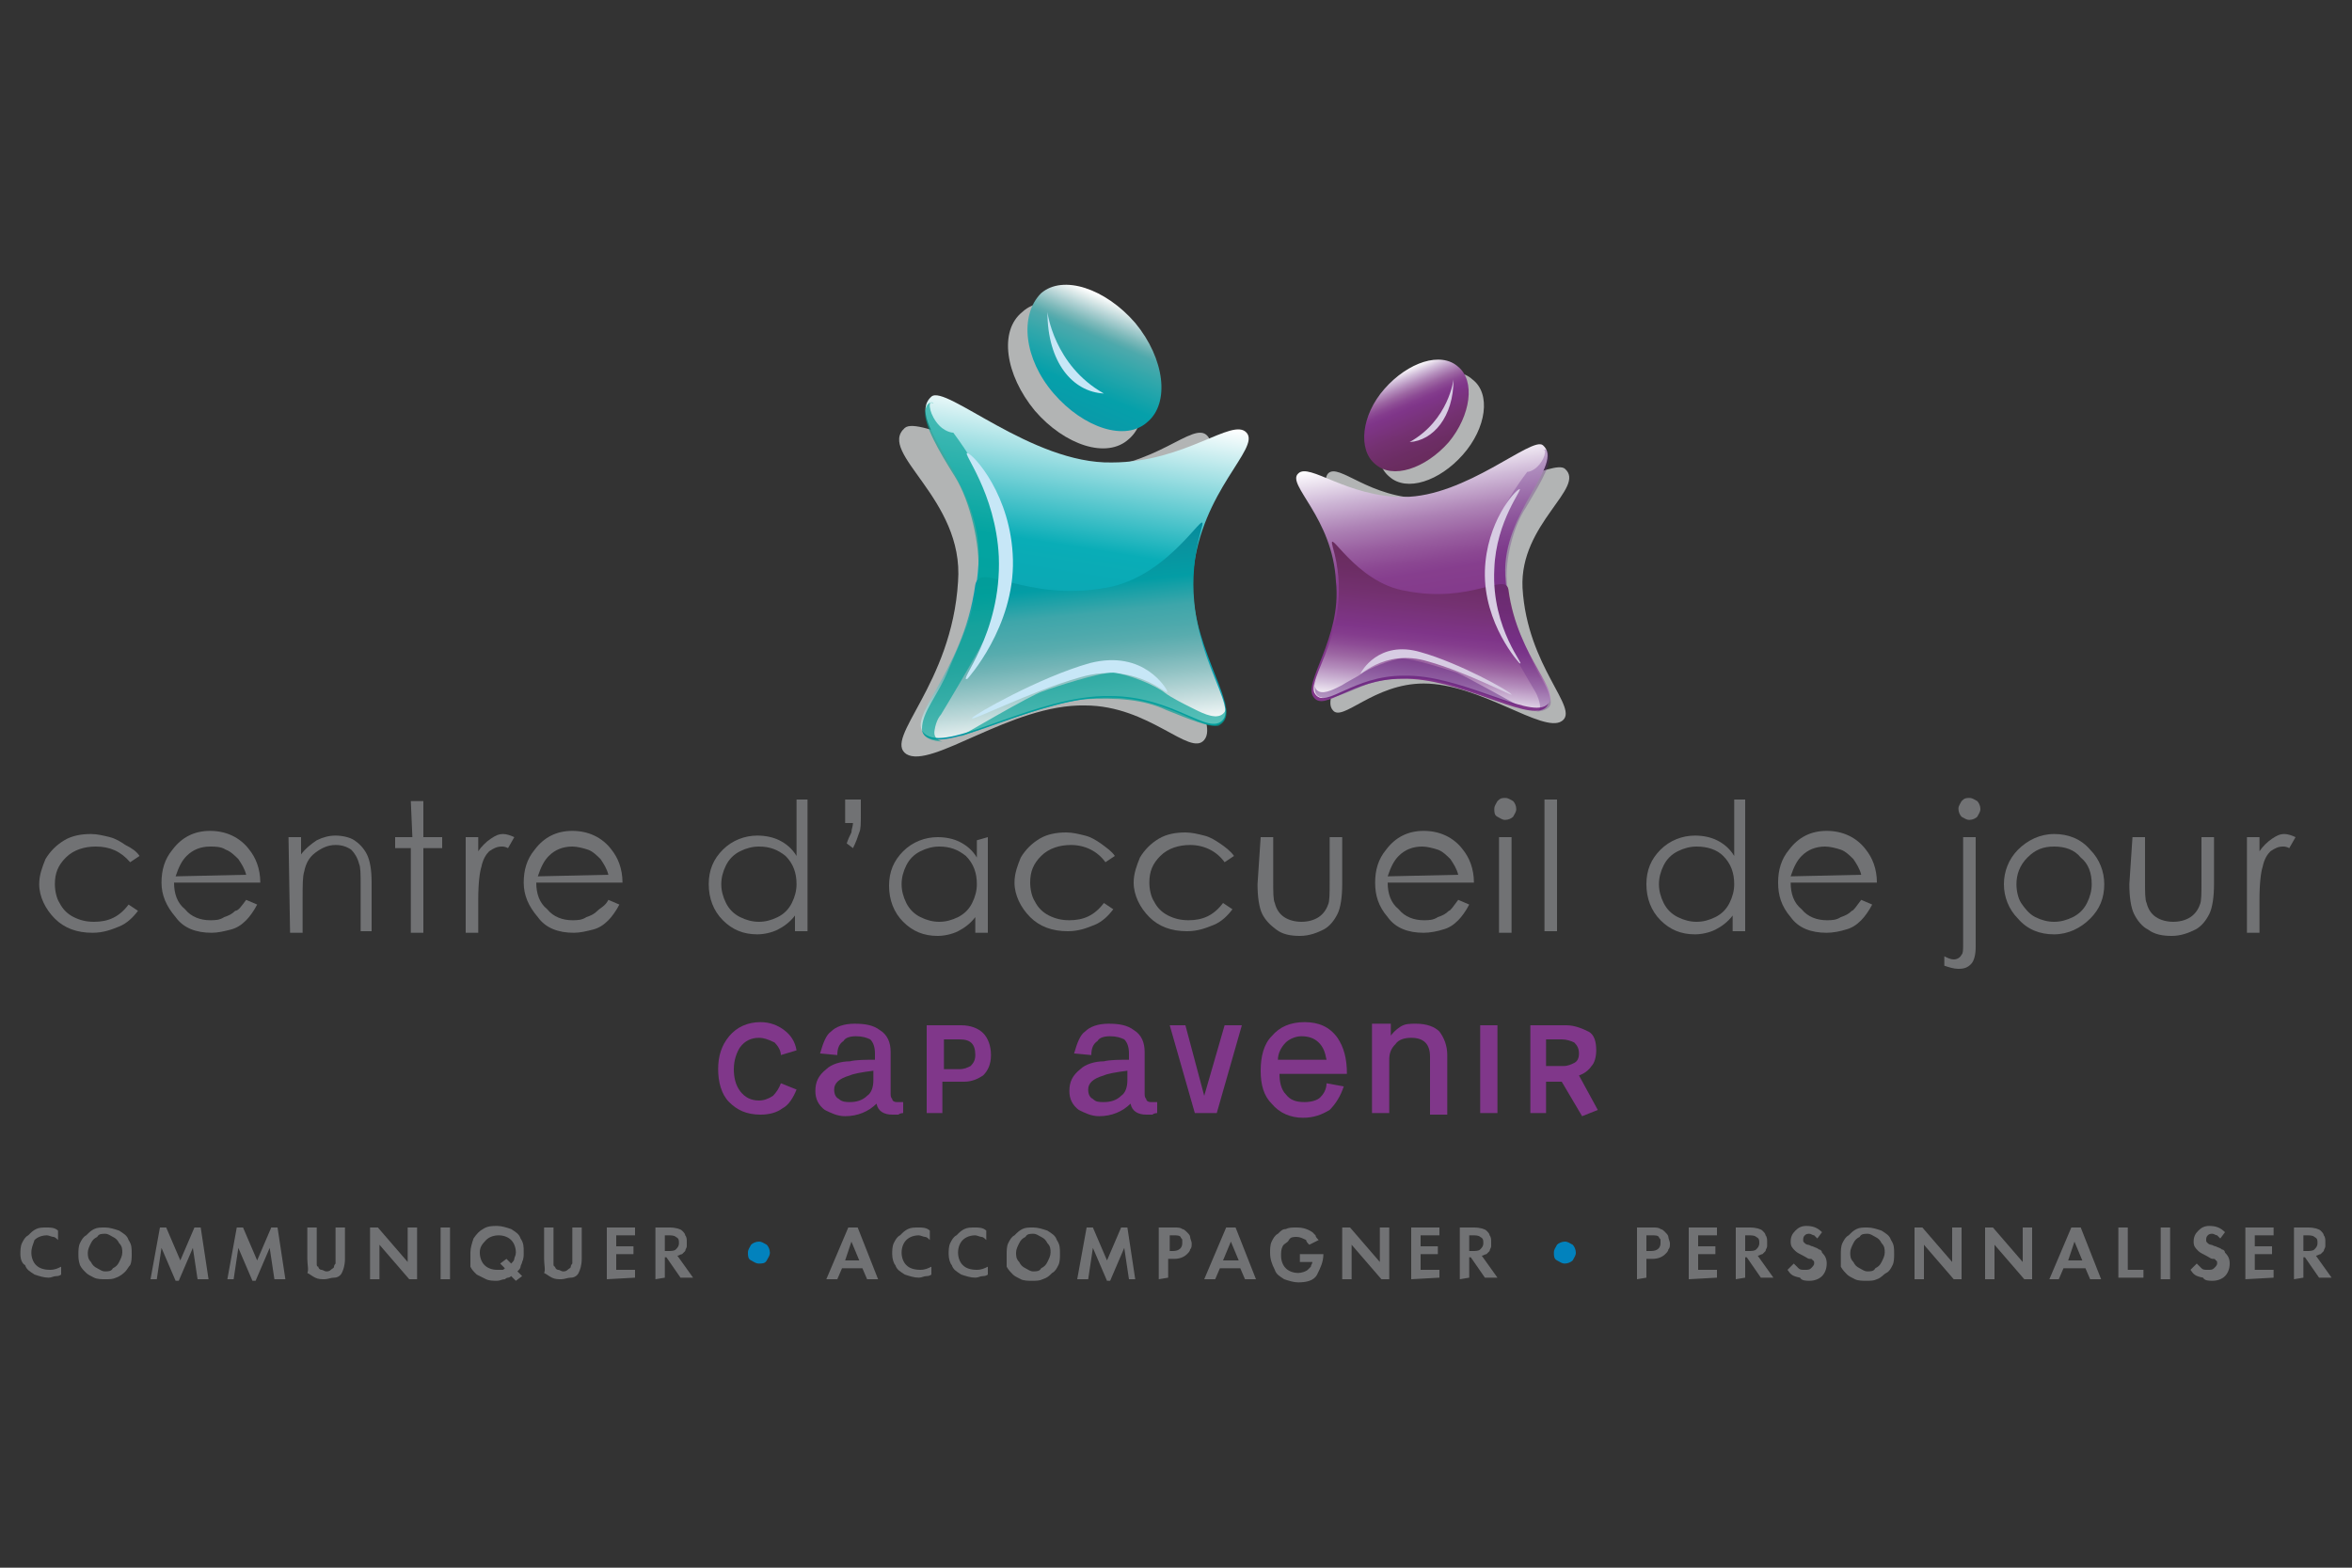 <?xml version="1.0" encoding="utf-8"?>
<!-- Generator: Adobe Illustrator 23.0.2, SVG Export Plug-In . SVG Version: 6.00 Build 0)  -->
<svg version="1.1" id="Calque_1" xmlns="http://www.w3.org/2000/svg" xmlns:xlink="http://www.w3.org/1999/xlink" x="0px" y="0px"
	 viewBox="0 0 150 100" style="enable-background:new 0 0 150 100;" xml:space="preserve">
<rect x="0" y="0" width="150" height="100" fill="#333333" stroke="none"/>
<style type="text/css">
	.st0{fill:#717274;}
	.st1{fill:#80378A;}
	.st2{fill:#0282BD;}
	.st3{fill:#B2B4B4;}
	.st4{fill:url(#SVGID_1_);}
	.st5{fill:url(#SVGID_2_);}
	.st6{fill:#D7CCE3;}
	.st7{fill:url(#SVGID_3_);}
	.st8{opacity:0.3;fill:#61247F;enable-background:new    ;}
	.st9{opacity:0.47;fill:#61247F;enable-background:new    ;}
	.st10{fill:url(#SVGID_4_);}
	.st11{fill:url(#SVGID_5_);}
	.st12{fill:#C7E7F7;}
	.st13{fill:url(#SVGID_6_);}
	.st14{opacity:0.65;fill:#00A096;enable-background:new    ;}
</style>
<g>
	<path class="st0" d="M8.9,54.6L8.3,55C7.7,54.3,7,54,6.1,54c-0.7,0-1.4,0.2-1.9,0.7c-0.5,0.5-0.7,1-0.7,1.7c0,0.4,0.1,0.9,0.3,1.2
		c0.2,0.4,0.5,0.7,0.9,0.9c0.4,0.2,0.8,0.3,1.3,0.3c0.9,0,1.6-0.3,2.2-1.1l0.6,0.4c-0.3,0.4-0.7,0.8-1.2,1c-0.5,0.2-1,0.4-1.7,0.4
		c-1,0-1.8-0.3-2.4-0.9c-0.6-0.6-1-1.4-1-2.2c0-0.6,0.2-1.1,0.4-1.6c0.3-0.5,0.7-0.9,1.2-1.2s1.1-0.4,1.7-0.4c0.4,0,0.8,0.1,1.2,0.2
		c0.4,0.1,0.7,0.3,1,0.5C8.4,54.1,8.7,54.3,8.9,54.6z"/>
	<path class="st0" d="M15.7,57.4l0.7,0.3c-0.2,0.4-0.5,0.8-0.7,1c-0.3,0.3-0.6,0.5-1,0.6s-0.8,0.2-1.2,0.2c-1,0-1.8-0.3-2.3-1
		c-0.6-0.7-0.9-1.4-0.9-2.2c0-0.8,0.2-1.5,0.7-2.1c0.6-0.8,1.4-1.2,2.4-1.2c1,0,1.9,0.4,2.5,1.2c0.4,0.5,0.7,1.2,0.7,2.1h-5.5
		c0,0.7,0.2,1.3,0.7,1.7c0.4,0.5,1,0.7,1.6,0.7c0.3,0,0.6,0,0.9-0.2c0.3-0.1,0.5-0.2,0.7-0.4C15.2,58.1,15.4,57.8,15.7,57.4z
		 M15.7,55.8c-0.1-0.4-0.3-0.7-0.5-1c-0.2-0.2-0.5-0.5-0.8-0.6c-0.3-0.2-0.7-0.2-1-0.2c-0.6,0-1.1,0.2-1.5,0.6
		c-0.3,0.3-0.5,0.7-0.7,1.3L15.7,55.8L15.7,55.8z"/>
	<path class="st0" d="M18.4,53.4h0.8v1.1c0.3-0.4,0.7-0.7,1-0.9c0.4-0.2,0.8-0.3,1.2-0.3s0.9,0.1,1.2,0.3c0.3,0.2,0.6,0.5,0.8,0.9
		c0.2,0.4,0.3,1,0.3,1.8v3.1H23v-2.9c0-0.7,0-1.2-0.1-1.4c-0.1-0.4-0.3-0.7-0.5-0.9c-0.3-0.2-0.6-0.3-1-0.3c-0.5,0-0.9,0.2-1.3,0.5
		c-0.4,0.3-0.6,0.7-0.7,1.2c-0.1,0.3-0.1,0.9-0.1,1.7v2.2h-0.8L18.4,53.4L18.4,53.4z"/>
	<path class="st0" d="M26.2,51.1H27v2.3h1.2v0.7H27v5.4h-0.8v-5.4h-1v-0.7h1.1L26.2,51.1L26.2,51.1z"/>
	<path class="st0" d="M29.7,53.4h0.8v0.9c0.2-0.3,0.5-0.6,0.8-0.8s0.5-0.3,0.8-0.3c0.2,0,0.5,0.1,0.7,0.2l-0.4,0.7
		C32.2,54,32.1,54,32,54c-0.3,0-0.5,0.1-0.8,0.3c-0.2,0.2-0.4,0.5-0.5,1c-0.1,0.3-0.2,1-0.2,2.1v2.1h-0.8L29.7,53.4L29.7,53.4z"/>
	<path class="st0" d="M38.8,57.4l0.7,0.3c-0.2,0.4-0.5,0.8-0.7,1c-0.3,0.3-0.6,0.5-1,0.6s-0.8,0.2-1.2,0.2c-1,0-1.8-0.3-2.3-1
		c-0.6-0.7-0.9-1.4-0.9-2.2c0-0.8,0.2-1.5,0.7-2.1c0.6-0.8,1.4-1.2,2.4-1.2c1,0,1.9,0.4,2.5,1.2c0.4,0.5,0.7,1.2,0.7,2.1h-5.5
		c0,0.7,0.2,1.3,0.7,1.7c0.4,0.5,1,0.7,1.6,0.7c0.3,0,0.6,0,0.9-0.2c0.3-0.1,0.5-0.2,0.7-0.4S38.6,57.8,38.8,57.4z M38.8,55.8
		c-0.1-0.4-0.3-0.7-0.5-1c-0.2-0.2-0.5-0.5-0.8-0.6s-0.7-0.2-1-0.2c-0.6,0-1.1,0.2-1.5,0.6c-0.3,0.3-0.5,0.7-0.7,1.3L38.8,55.8
		L38.8,55.8z"/>
	<path class="st0" d="M51.5,51v8.4h-0.8v-1c-0.3,0.4-0.7,0.7-1.1,0.9c-0.4,0.2-0.9,0.3-1.3,0.3c-0.9,0-1.6-0.3-2.2-0.9
		s-0.9-1.4-0.9-2.3c0-0.9,0.3-1.6,0.9-2.2c0.6-0.6,1.4-0.9,2.2-0.9c0.5,0,1,0.1,1.4,0.3c0.4,0.2,0.8,0.5,1.1,1V51L51.5,51L51.5,51z
		 M48.4,54c-0.4,0-0.8,0.1-1.2,0.3c-0.4,0.2-0.7,0.5-0.9,0.9C46.1,55.6,46,56,46,56.4c0,0.4,0.1,0.8,0.3,1.2s0.5,0.7,0.9,0.9
		c0.4,0.2,0.8,0.3,1.2,0.3c0.4,0,0.8-0.1,1.2-0.3s0.7-0.5,0.9-0.9c0.2-0.4,0.3-0.8,0.3-1.2c0-0.7-0.2-1.3-0.7-1.8
		C49.6,54.2,49.1,54,48.4,54z"/>
	<path class="st0" d="M54.4,54.1L54,53.8c0.1-0.3,0.2-0.5,0.3-0.7c0-0.2,0.1-0.4,0.1-0.6h-0.5V51h1v1c0,0.5,0,0.9-0.1,1.1
		C54.7,53.4,54.6,53.7,54.4,54.1z"/>
	<path class="st0" d="M63,53.4v6.1h-0.8v-1c-0.3,0.4-0.7,0.7-1.1,0.9c-0.4,0.2-0.9,0.3-1.3,0.3c-0.9,0-1.6-0.3-2.2-0.9
		s-0.9-1.4-0.9-2.3c0-0.9,0.3-1.6,0.9-2.2c0.6-0.6,1.4-0.9,2.2-0.9c0.5,0,1,0.1,1.4,0.3c0.4,0.2,0.8,0.5,1.1,1v-1.1L63,53.4L63,53.4
		z M59.9,54c-0.4,0-0.8,0.1-1.2,0.3c-0.4,0.2-0.7,0.5-0.9,0.9c-0.2,0.4-0.3,0.8-0.3,1.2c0,0.4,0.1,0.8,0.3,1.2s0.5,0.7,0.9,0.9
		s0.8,0.3,1.2,0.3c0.4,0,0.8-0.1,1.2-0.3c0.4-0.2,0.7-0.5,0.9-0.9c0.2-0.4,0.3-0.8,0.3-1.2c0-0.7-0.2-1.3-0.7-1.8
		C61.1,54.2,60.6,54,59.9,54z"/>
	<path class="st0" d="M71.1,54.6L70.5,55c-0.5-0.7-1.3-1.1-2.2-1.1c-0.7,0-1.4,0.2-1.9,0.7c-0.5,0.5-0.7,1-0.7,1.7
		c0,0.4,0.1,0.9,0.3,1.2c0.2,0.4,0.5,0.7,0.9,0.9c0.4,0.2,0.8,0.3,1.3,0.3c0.9,0,1.6-0.3,2.2-1.1l0.6,0.4c-0.3,0.4-0.7,0.8-1.2,1
		c-0.5,0.2-1,0.4-1.7,0.4c-1,0-1.8-0.3-2.4-0.9c-0.6-0.6-1-1.4-1-2.2c0-0.6,0.2-1.1,0.4-1.6c0.3-0.5,0.7-0.9,1.2-1.2
		s1.1-0.4,1.7-0.4c0.4,0,0.8,0.1,1.2,0.2c0.4,0.1,0.7,0.3,1,0.5C70.6,54.1,70.9,54.3,71.1,54.6z"/>
	<path class="st0" d="M78.7,54.6L78.1,55c-0.5-0.7-1.3-1.1-2.2-1.1c-0.7,0-1.4,0.2-1.9,0.7c-0.5,0.5-0.7,1-0.7,1.7
		c0,0.4,0.1,0.9,0.3,1.2c0.2,0.4,0.5,0.7,0.9,0.9c0.4,0.2,0.8,0.3,1.3,0.3c0.9,0,1.6-0.3,2.2-1.1l0.6,0.4c-0.3,0.4-0.7,0.8-1.2,1
		c-0.5,0.2-1,0.4-1.7,0.4c-1,0-1.8-0.3-2.4-0.9c-0.6-0.6-1-1.4-1-2.2c0-0.6,0.2-1.1,0.4-1.6c0.3-0.5,0.7-0.9,1.2-1.2
		c0.5-0.3,1.1-0.4,1.7-0.4c0.4,0,0.8,0.1,1.2,0.2c0.4,0.1,0.7,0.3,1,0.5S78.5,54.3,78.7,54.6z"/>
	<path class="st0" d="M80.4,53.4h0.8v2.8c0,0.7,0,1.2,0.1,1.4c0.1,0.4,0.3,0.7,0.6,0.9c0.3,0.2,0.7,0.3,1.1,0.3
		c0.4,0,0.8-0.1,1.1-0.3c0.3-0.2,0.5-0.5,0.6-0.8c0.1-0.2,0.1-0.7,0.1-1.5v-2.8h0.8v3c0,0.8-0.1,1.5-0.3,1.9c-0.2,0.4-0.5,0.8-0.9,1
		c-0.4,0.2-0.9,0.4-1.5,0.4s-1.1-0.1-1.5-0.4s-0.7-0.6-0.9-1c-0.2-0.4-0.3-1.1-0.3-1.9L80.4,53.4L80.4,53.4z"/>
	<path class="st0" d="M93,57.4l0.7,0.3c-0.2,0.4-0.5,0.8-0.7,1c-0.3,0.3-0.6,0.5-1,0.6c-0.3,0.1-0.8,0.2-1.2,0.2c-1,0-1.8-0.3-2.3-1
		c-0.6-0.7-0.8-1.4-0.8-2.2c0-0.8,0.2-1.5,0.7-2.1c0.6-0.8,1.4-1.2,2.4-1.2c1,0,1.9,0.4,2.5,1.2c0.4,0.5,0.7,1.2,0.7,2.1h-5.5
		c0,0.7,0.2,1.3,0.7,1.7c0.4,0.5,1,0.7,1.6,0.7c0.3,0,0.6,0,0.9-0.2c0.3-0.1,0.5-0.2,0.7-0.4C92.5,58.1,92.7,57.8,93,57.4z M93,55.8
		c-0.1-0.4-0.3-0.7-0.5-1c-0.2-0.2-0.5-0.5-0.8-0.6S91,54,90.7,54c-0.6,0-1.1,0.2-1.5,0.6c-0.3,0.3-0.5,0.7-0.7,1.3L93,55.8L93,55.8
		z"/>
	<path class="st0" d="M96,50.9c0.2,0,0.3,0.1,0.5,0.2c0.1,0.1,0.2,0.3,0.2,0.5c0,0.2-0.1,0.3-0.2,0.5c-0.1,0.1-0.3,0.2-0.5,0.2
		c-0.2,0-0.3-0.1-0.5-0.2s-0.2-0.3-0.2-0.5c0-0.2,0.1-0.3,0.2-0.5C95.7,50.9,95.8,50.9,96,50.9z M95.6,53.4h0.8v6.1h-0.8V53.4z"/>
	<path class="st0" d="M98.5,51h0.8v8.4h-0.8V51z"/>
	<path class="st0" d="M111.3,51v8.4h-0.8v-1c-0.3,0.4-0.7,0.7-1.1,0.9c-0.4,0.2-0.9,0.3-1.3,0.3c-0.9,0-1.6-0.3-2.2-0.9
		c-0.6-0.6-0.9-1.4-0.9-2.3c0-0.9,0.3-1.6,0.9-2.2c0.6-0.6,1.4-0.9,2.2-0.9c0.5,0,1,0.1,1.4,0.3c0.4,0.2,0.8,0.5,1.1,1V51L111.3,51
		L111.3,51z M108.2,54c-0.4,0-0.8,0.1-1.2,0.3c-0.4,0.2-0.7,0.5-0.9,0.9c-0.2,0.4-0.3,0.8-0.3,1.2c0,0.4,0.1,0.8,0.3,1.2
		c0.2,0.4,0.5,0.7,0.9,0.9s0.8,0.3,1.2,0.3s0.8-0.1,1.2-0.3s0.7-0.5,0.9-0.9c0.2-0.4,0.3-0.8,0.3-1.2c0-0.7-0.2-1.3-0.7-1.8
		C109.5,54.2,108.9,54,108.2,54z"/>
	<path class="st0" d="M118.7,57.4l0.7,0.3c-0.2,0.4-0.5,0.8-0.7,1c-0.3,0.3-0.6,0.5-1,0.6c-0.3,0.1-0.8,0.2-1.2,0.2
		c-1,0-1.8-0.3-2.3-1c-0.6-0.7-0.8-1.4-0.8-2.2c0-0.8,0.2-1.5,0.7-2.1c0.6-0.8,1.4-1.2,2.4-1.2c1,0,1.9,0.4,2.5,1.2
		c0.4,0.5,0.7,1.2,0.7,2.1h-5.5c0,0.7,0.2,1.3,0.7,1.7c0.4,0.5,1,0.7,1.6,0.7c0.3,0,0.6,0,0.9-0.2c0.3-0.1,0.5-0.2,0.7-0.4
		C118.2,58.1,118.4,57.8,118.7,57.4z M118.7,55.8c-0.1-0.4-0.3-0.7-0.5-1c-0.2-0.2-0.5-0.5-0.8-0.6s-0.7-0.2-1-0.2
		c-0.6,0-1.1,0.2-1.5,0.6c-0.3,0.3-0.5,0.7-0.7,1.3L118.7,55.8L118.7,55.8z"/>
	<path class="st0" d="M125.2,53.4h0.8v7c0,0.5-0.1,0.9-0.3,1.1c-0.2,0.2-0.4,0.3-0.8,0.3c-0.3,0-0.6-0.1-0.9-0.2V61
		c0.2,0.1,0.4,0.2,0.6,0.2c0.2,0,0.4-0.1,0.5-0.3c0.1-0.1,0.1-0.3,0.1-0.7L125.2,53.4L125.2,53.4z M125.6,50.9
		c0.2,0,0.3,0.1,0.5,0.2c0.1,0.1,0.2,0.3,0.2,0.5c0,0.2-0.1,0.3-0.2,0.5c-0.1,0.1-0.3,0.2-0.5,0.2c-0.2,0-0.3-0.1-0.5-0.2
		c-0.1-0.1-0.2-0.3-0.2-0.5c0-0.2,0.1-0.3,0.2-0.5C125.3,50.9,125.4,50.9,125.6,50.9z"/>
	<path class="st0" d="M131,53.2c0.9,0,1.7,0.3,2.3,1c0.6,0.6,0.9,1.4,0.9,2.2c0,0.9-0.3,1.6-0.9,2.2c-0.6,0.6-1.4,1-2.3,1
		c-0.9,0-1.7-0.3-2.3-1c-0.6-0.6-0.9-1.4-0.9-2.2s0.3-1.6,0.9-2.2C129.3,53.6,130.1,53.2,131,53.2z M131,54c-0.7,0-1.2,0.2-1.7,0.7
		c-0.5,0.5-0.7,1.1-0.7,1.7c0,0.4,0.1,0.9,0.3,1.2s0.5,0.7,0.9,0.9s0.8,0.3,1.2,0.3c0.4,0,0.8-0.1,1.2-0.3s0.7-0.5,0.9-0.9
		c0.2-0.4,0.3-0.8,0.3-1.2c0-0.7-0.2-1.3-0.7-1.7C132.3,54.2,131.7,54,131,54z"/>
	<path class="st0" d="M136,53.4h0.8v2.8c0,0.7,0,1.2,0.1,1.4c0.1,0.4,0.3,0.7,0.6,0.9c0.3,0.2,0.7,0.3,1.1,0.3s0.8-0.1,1.1-0.3
		c0.3-0.2,0.5-0.5,0.6-0.8c0.1-0.2,0.1-0.7,0.1-1.5v-2.8h0.8v3c0,0.8-0.1,1.5-0.3,1.9c-0.2,0.4-0.5,0.8-0.9,1
		c-0.4,0.2-0.9,0.4-1.5,0.4s-1.1-0.1-1.5-0.4c-0.4-0.2-0.7-0.6-0.9-1s-0.3-1.1-0.3-1.9L136,53.4L136,53.4z"/>
	<path class="st0" d="M143.3,53.4h0.8v0.9c0.2-0.3,0.5-0.6,0.8-0.8c0.3-0.2,0.5-0.3,0.8-0.3c0.2,0,0.5,0.1,0.7,0.2l-0.4,0.7
		c-0.2-0.1-0.3-0.1-0.4-0.1c-0.3,0-0.5,0.1-0.8,0.3c-0.2,0.2-0.4,0.5-0.5,1c-0.1,0.3-0.2,1-0.2,2.1v2.1h-0.8L143.3,53.4L143.3,53.4z
		"/>
</g>
<g>
	<path class="st1" d="M48.4,66.2c-0.5,0-0.9,0.2-1.2,0.6c-0.2,0.3-0.4,0.8-0.4,1.4c0,0.5,0.1,1,0.4,1.4c0.3,0.4,0.7,0.6,1.2,0.6
		c0.3,0,0.6-0.1,0.9-0.3c0.2-0.2,0.4-0.5,0.5-0.8l1,0.4c-0.2,0.5-0.5,1-0.9,1.2c-0.4,0.3-0.9,0.4-1.4,0.4c-0.9,0-1.5-0.3-2-0.8
		c-0.5-0.5-0.7-1.3-0.7-2.1c0-0.8,0.2-1.5,0.7-2.1c0.5-0.6,1.2-0.9,2-0.9c0.6,0,1.1,0.2,1.5,0.5c0.4,0.3,0.7,0.7,0.8,1.3l-1,0.3
		c0-0.3-0.2-0.6-0.4-0.8C49,66.3,48.7,66.2,48.4,66.2z"/>
	<path class="st1" d="M53.4,67.3l-1.1-0.1c0.2-0.7,0.4-1.2,0.7-1.4c0.3-0.3,0.8-0.5,1.5-0.5c0.7,0,1.2,0.1,1.6,0.4
		c0.5,0.3,0.7,0.8,0.7,1.4v2.6c0,0.2,0,0.3,0.1,0.4c0,0.1,0.1,0.2,0.3,0.2h0.4V71c0,0-0.2,0-0.3,0.1c-0.2,0-0.3,0-0.4,0
		c-0.5,0-0.9-0.2-1-0.7c-0.5,0.5-1.2,0.8-2,0.8c-0.5,0-0.9-0.2-1.3-0.4c-0.4-0.3-0.6-0.7-0.6-1.2c0-0.6,0.2-1,0.7-1.4
		c0.3-0.3,0.9-0.5,1.5-0.5c0.4-0.1,1-0.1,1.6-0.1v-0.4c0-0.4-0.1-0.7-0.3-0.9c-0.2-0.1-0.5-0.2-0.9-0.2c-0.4,0-0.7,0.1-0.8,0.3
		C53.5,66.6,53.4,66.9,53.4,67.3z M54.2,70.3c0.4,0,0.8-0.1,1.1-0.4c0.3-0.2,0.4-0.6,0.4-1v-0.6c-0.8,0.1-1.3,0.2-1.5,0.3
		c-0.7,0.2-1,0.5-1,0.9c0,0.3,0.1,0.5,0.3,0.6C53.7,70.3,54,70.3,54.2,70.3z"/>
	<path class="st1" d="M61.3,65.4c0.6,0,1.1,0.2,1.4,0.5c0.3,0.3,0.5,0.8,0.5,1.4c0,0.6-0.2,1-0.5,1.3c-0.3,0.2-0.7,0.4-1.2,0.4
		c-0.2,0-0.7,0-1.4,0V71h-1v-5.6L61.3,65.4L61.3,65.4z M61.2,68.2c0.3,0,0.5-0.1,0.7-0.2c0.2-0.2,0.3-0.4,0.3-0.7c0-0.7-0.3-1-1-1
		h-1v1.9H61.2L61.2,68.2z"/>
	<path class="st1" d="M69.6,67.3l-1.1-0.1c0.2-0.7,0.4-1.2,0.7-1.4c0.3-0.3,0.8-0.5,1.5-0.5s1.2,0.1,1.6,0.4
		c0.5,0.3,0.7,0.8,0.7,1.4v2.6c0,0.2,0,0.3,0.1,0.4c0,0.1,0.1,0.2,0.3,0.2h0.4V71c0,0-0.2,0-0.3,0.1c-0.2,0-0.3,0-0.4,0
		c-0.5,0-0.9-0.2-1-0.7c-0.5,0.5-1.2,0.8-2,0.8c-0.5,0-0.9-0.2-1.3-0.4c-0.4-0.3-0.6-0.7-0.6-1.2c0-0.6,0.2-1,0.7-1.4
		c0.3-0.3,0.9-0.5,1.5-0.5c0.4-0.1,1-0.1,1.6-0.1v-0.4c0-0.4-0.1-0.7-0.3-0.9c-0.2-0.1-0.5-0.2-0.9-0.2c-0.4,0-0.7,0.1-0.8,0.3
		C69.7,66.6,69.6,66.9,69.6,67.3z M70.4,70.3c0.4,0,0.8-0.1,1.1-0.4c0.3-0.2,0.4-0.6,0.4-1v-0.6c-0.8,0.1-1.3,0.2-1.5,0.3
		c-0.7,0.2-1,0.5-1,0.9c0,0.3,0.1,0.5,0.3,0.6C69.9,70.3,70.1,70.3,70.4,70.3z"/>
	<path class="st1" d="M75.6,65.4l1.2,4.5l1.3-4.5h1.1L77.6,71h-1.4l-1.6-5.6H75.6z"/>
	<path class="st1" d="M84.6,69.1l1.1,0.2c-0.2,0.6-0.5,1.1-0.9,1.5c-0.5,0.3-1,0.5-1.7,0.5c-0.8,0-1.5-0.3-2-0.9
		c-0.5-0.5-0.7-1.2-0.7-2.1c0-0.9,0.2-1.7,0.7-2.2c0.5-0.6,1.2-0.9,2.1-0.9c0.9,0,1.6,0.3,2.1,1c0.4,0.6,0.6,1.3,0.6,2.3l-4.3,0
		c0,0.5,0.1,1,0.4,1.3c0.3,0.4,0.7,0.5,1.2,0.5c0.4,0,0.8-0.1,1-0.3C84.4,69.8,84.6,69.5,84.6,69.1z M81.5,67.6h3.1
		c-0.1-0.5-0.2-0.8-0.5-1.1c-0.3-0.3-0.7-0.4-1.1-0.4c-0.4,0-0.8,0.2-1,0.4C81.7,66.8,81.5,67.2,81.5,67.6z"/>
	<path class="st1" d="M88.7,65.4v0.8h-0.1h0c0.2-0.3,0.4-0.5,0.7-0.7s0.6-0.2,1-0.2c0.7,0,1.2,0.2,1.5,0.5c0.3,0.4,0.5,0.9,0.5,1.5
		v3.8h-1.1v-3.7c0-0.4-0.1-0.7-0.3-0.9c-0.2-0.2-0.5-0.3-0.9-0.3c-0.4,0-0.8,0.1-1,0.4c-0.3,0.3-0.4,0.6-0.4,1v3.4h-1.1v-5.7H88.7z"
		/>
	<path class="st1" d="M95.5,65.4V71h-1.1v-5.6H95.5z"/>
	<path class="st1" d="M99.9,65.4c0.5,0,1,0.2,1.4,0.4s0.5,0.7,0.5,1.2c0,0.4-0.1,0.8-0.3,1c-0.2,0.3-0.5,0.5-0.8,0.6l1.2,2.2l-1,0.4
		L99.6,69h-1V71h-1v-5.6H99.9z M99.7,68c0.3,0,0.5-0.1,0.7-0.2s0.3-0.3,0.3-0.6c0-0.3-0.1-0.5-0.3-0.7c-0.2-0.1-0.5-0.2-0.8-0.2h-1
		V68L99.7,68L99.7,68z"/>
</g>
<g>
	<path class="st0" d="M1.3,80c0-0.2,0-0.5,0.1-0.7s0.2-0.4,0.4-0.5c0.2-0.2,0.3-0.3,0.5-0.4c0.2-0.1,0.4-0.1,0.7-0.1
		c0.2,0,0.5,0,0.7,0.2l0,0c0,0,0,0,0,0s0,0,0,0v0.6v0c0,0,0,0,0,0c0,0,0,0,0,0c-0.1-0.1-0.2-0.2-0.3-0.2c-0.1,0-0.3-0.1-0.4-0.1
		c-0.3,0-0.6,0.1-0.8,0.3C2.1,79.4,2,79.6,2,79.9c0,0.3,0.1,0.6,0.3,0.8c0.2,0.2,0.5,0.3,0.9,0.3c0.3,0,0.5-0.1,0.7-0.2c0,0,0,0,0,0
		s0,0,0,0v0v0.5c0,0,0,0,0,0c0,0-0.1,0.1-0.3,0.1s-0.3,0.1-0.5,0.1c-0.3,0-0.6-0.1-0.9-0.2c-0.3-0.2-0.5-0.3-0.6-0.6
		C1.4,80.6,1.3,80.3,1.3,80z"/>
	<path class="st0" d="M5,80c0-0.2,0-0.5,0.1-0.7s0.2-0.4,0.4-0.5c0.2-0.2,0.3-0.3,0.5-0.4c0.2-0.1,0.4-0.1,0.7-0.1
		c0.3,0,0.6,0.1,0.9,0.2c0.3,0.2,0.5,0.3,0.6,0.6c0.2,0.3,0.2,0.5,0.2,0.9c0,0.2,0,0.5-0.1,0.7C8.2,80.8,8.1,81,8,81.1
		s-0.3,0.3-0.6,0.4c-0.2,0.1-0.4,0.1-0.7,0.1c-0.2,0-0.5,0-0.7-0.1c-0.2-0.1-0.4-0.2-0.5-0.3c-0.2-0.2-0.3-0.3-0.4-0.5
		C5,80.4,5,80.2,5,80z M5.6,79.9c0,0.2,0,0.4,0.2,0.6c0.1,0.2,0.2,0.3,0.4,0.4c0.2,0.1,0.3,0.2,0.5,0.2c0.2,0,0.4,0,0.5-0.2
		c0.2-0.1,0.3-0.2,0.4-0.4c0.1-0.2,0.2-0.4,0.2-0.6c0-0.2,0-0.4-0.2-0.6c-0.1-0.2-0.2-0.3-0.4-0.4c-0.2-0.1-0.3-0.2-0.5-0.2
		c-0.2,0-0.4,0-0.5,0.2c-0.2,0.1-0.3,0.2-0.4,0.4C5.7,79.5,5.6,79.7,5.6,79.9z"/>
	<path class="st0" d="M9.6,81.6l0.6-3.3h0.4l0.9,2.1l0.9-2.1h0.4l0.5,3.3h-0.7l-0.3-2l-0.9,2.1h-0.2l-0.9-2.1l-0.3,2H9.6z"/>
	<path class="st0" d="M14.5,81.6l0.6-3.3h0.4l0.9,2.1l0.9-2.1h0.4l0.5,3.3h-0.7l-0.3-2l-0.9,2.1h-0.2l-0.9-2.1l-0.3,2H14.5z"/>
	<path class="st0" d="M19.6,80.3v-2h0.6v1.9c0,0.2,0,0.3,0,0.4s0,0.2,0.1,0.2c0,0.1,0.1,0.2,0.2,0.2c0.1,0,0.2,0.1,0.3,0.1
		c0.1,0,0.2,0,0.3-0.1c0.1-0.1,0.2-0.1,0.2-0.2c0-0.1,0.1-0.2,0.1-0.2c0-0.1,0-0.2,0-0.4v-1.9h0.6v2c0,0.4-0.1,0.7-0.2,0.9
		c-0.1,0.2-0.3,0.3-0.5,0.3s-0.4,0.1-0.6,0.1c-0.2,0-0.4,0-0.6-0.1c-0.2-0.1-0.3-0.2-0.5-0.3C19.7,81,19.6,80.7,19.6,80.3z"/>
	<path class="st0" d="M23.6,81.6v-3.3h0.5l1.9,2.2v-2.2h0.6v3.3h-0.5l-1.9-2.2v2.2H23.6z"/>
	<path class="st0" d="M28.1,81.6v-3.3h0.6v3.3H28.1z"/>
	<path class="st0" d="M30,79.9c0-0.3,0.1-0.6,0.2-0.9c0.2-0.3,0.4-0.5,0.6-0.6c0.3-0.2,0.6-0.2,0.9-0.2s0.6,0.1,0.9,0.2
		c0.3,0.2,0.5,0.3,0.6,0.6c0.2,0.3,0.2,0.5,0.2,0.9c0,0.2,0,0.4-0.1,0.6c0,0.1-0.1,0.2-0.1,0.3c0,0.1-0.1,0.2-0.2,0.3l0.3,0.3
		l-0.4,0.3l-0.3-0.3c-0.1,0.1-0.2,0.1-0.2,0.1c0,0-0.1,0-0.2,0.1c-0.2,0-0.3,0.1-0.5,0.1c-0.2,0-0.5,0-0.7-0.1s-0.4-0.2-0.6-0.3
		c-0.2-0.2-0.3-0.3-0.4-0.5C30,80.4,30,80.2,30,79.9z M30.6,79.9c0,0.3,0.1,0.6,0.3,0.8c0.2,0.2,0.5,0.3,0.8,0.3c0.1,0,0.2,0,0.3,0
		c0.1,0,0.1,0,0.2-0.1l-0.3-0.3l0.4-0.3l0.3,0.3c0.1-0.1,0.2-0.2,0.2-0.3c0-0.1,0.1-0.2,0.1-0.4c0-0.3-0.1-0.6-0.3-0.8
		c-0.2-0.2-0.5-0.3-0.8-0.3c-0.3,0-0.6,0.1-0.8,0.3C30.7,79.4,30.6,79.6,30.6,79.9z"/>
	<path class="st0" d="M34.7,80.3v-2h0.6v1.9c0,0.2,0,0.3,0,0.4s0,0.2,0.1,0.2c0,0.1,0.1,0.2,0.2,0.2s0.2,0.1,0.3,0.1
		c0.1,0,0.2,0,0.3-0.1c0.1-0.1,0.2-0.1,0.2-0.2c0-0.1,0.1-0.2,0.1-0.2c0-0.1,0-0.2,0-0.4v-1.9h0.6v2c0,0.4-0.1,0.7-0.2,0.9
		c-0.1,0.2-0.3,0.3-0.5,0.3s-0.4,0.1-0.6,0.1s-0.4,0-0.6-0.1c-0.2-0.1-0.3-0.2-0.5-0.3C34.8,81,34.7,80.7,34.7,80.3z"/>
	<path class="st0" d="M38.7,81.6v-3.3h1.8v0.5h-1.2v0.7h1.1v0.5h-1.1V81h1.2v0.5L38.7,81.6L38.7,81.6z"/>
	<path class="st0" d="M41.8,81.6v-3.3h0.9c0.4,0,0.7,0.1,0.8,0.2c0.1,0.1,0.2,0.2,0.2,0.3c0.1,0.1,0.1,0.3,0.1,0.4
		c0,0.1,0,0.2,0,0.3c0,0.1-0.1,0.2-0.1,0.3c-0.1,0.1-0.2,0.2-0.2,0.2c-0.1,0-0.2,0.1-0.3,0.1l1,1.4h-0.8l-0.9-1.3h-0.1v1.3
		L41.8,81.6L41.8,81.6z M42.4,79.8h0.2c0.2,0,0.4,0,0.5-0.1c0.1-0.1,0.2-0.2,0.2-0.4s0-0.3-0.2-0.4c-0.1-0.1-0.3-0.1-0.5-0.1h-0.2
		L42.4,79.8L42.4,79.8z"/>
	<path class="st2" d="M47.7,79.9c0-0.2,0.1-0.3,0.2-0.5c0.1-0.1,0.3-0.2,0.5-0.2c0.2,0,0.3,0.1,0.5,0.2c0.1,0.1,0.2,0.3,0.2,0.5
		c0,0.2-0.1,0.3-0.2,0.5s-0.3,0.2-0.5,0.2c-0.2,0-0.3-0.1-0.5-0.2S47.7,80.1,47.7,79.9z"/>
	<path class="st0" d="M52.7,81.6l1.4-3.3h0.6l1.3,3.3h-0.7L55,80.9h-1.3l-0.3,0.7H52.7z M53.9,80.4h0.9l-0.5-1.2L53.9,80.4z"/>
	<path class="st0" d="M56.9,80c0-0.2,0-0.5,0.1-0.7s0.2-0.4,0.4-0.5c0.2-0.2,0.3-0.3,0.5-0.4c0.2-0.1,0.4-0.1,0.7-0.1
		c0.2,0,0.5,0,0.7,0.2l0,0c0,0,0,0,0,0s0,0,0,0v0.6v0c0,0,0,0,0,0c0,0,0,0,0,0c-0.1-0.1-0.2-0.2-0.3-0.2c-0.1,0-0.3-0.1-0.4-0.1
		c-0.3,0-0.6,0.1-0.8,0.3c-0.2,0.2-0.3,0.5-0.3,0.8c0,0.3,0.1,0.6,0.3,0.8c0.2,0.2,0.5,0.3,0.9,0.3c0.3,0,0.5-0.1,0.7-0.2
		c0,0,0,0,0,0s0,0,0,0v0v0.5c0,0,0,0,0,0c0,0-0.1,0.1-0.3,0.1s-0.3,0.1-0.5,0.1c-0.3,0-0.6-0.1-0.9-0.2c-0.3-0.2-0.5-0.3-0.6-0.6
		C57,80.6,56.9,80.3,56.9,80z"/>
	<path class="st0" d="M60.5,80c0-0.2,0-0.5,0.1-0.7c0.1-0.2,0.2-0.4,0.4-0.5c0.2-0.2,0.3-0.3,0.5-0.4c0.2-0.1,0.4-0.1,0.7-0.1
		c0.2,0,0.5,0,0.7,0.2l0,0c0,0,0,0,0,0s0,0,0,0v0.6v0c0,0,0,0,0,0c0,0,0,0,0,0c-0.1-0.1-0.2-0.2-0.3-0.2c-0.1,0-0.3-0.1-0.4-0.1
		c-0.3,0-0.6,0.1-0.8,0.3c-0.2,0.2-0.3,0.5-0.3,0.8c0,0.3,0.1,0.6,0.3,0.8c0.2,0.2,0.5,0.3,0.9,0.3c0.3,0,0.5-0.1,0.7-0.2
		c0,0,0,0,0,0s0,0,0,0v0v0.5c0,0,0,0,0,0c0,0-0.1,0.1-0.3,0.1c-0.2,0-0.3,0.1-0.5,0.1c-0.3,0-0.6-0.1-0.9-0.2
		c-0.3-0.2-0.5-0.3-0.6-0.6C60.6,80.6,60.5,80.3,60.5,80z"/>
	<path class="st0" d="M64.2,80c0-0.2,0-0.5,0.1-0.7s0.2-0.4,0.4-0.5c0.2-0.2,0.3-0.3,0.5-0.4c0.2-0.1,0.4-0.1,0.7-0.1
		c0.3,0,0.6,0.1,0.9,0.2c0.3,0.2,0.5,0.3,0.6,0.6c0.2,0.3,0.2,0.5,0.2,0.9c0,0.2,0,0.5-0.1,0.7c-0.1,0.2-0.2,0.4-0.4,0.5
		c-0.2,0.2-0.3,0.3-0.6,0.4c-0.2,0.1-0.4,0.1-0.7,0.1c-0.2,0-0.5,0-0.7-0.1c-0.2-0.1-0.4-0.2-0.5-0.3s-0.3-0.3-0.4-0.5
		C64.2,80.4,64.2,80.2,64.2,80z M64.8,79.9c0,0.2,0,0.4,0.2,0.6c0.1,0.2,0.2,0.3,0.4,0.4c0.2,0.1,0.3,0.2,0.5,0.2
		c0.2,0,0.4,0,0.5-0.2c0.2-0.1,0.3-0.2,0.4-0.4c0.1-0.2,0.2-0.4,0.2-0.6c0-0.2,0-0.4-0.2-0.6c-0.1-0.2-0.2-0.3-0.4-0.4
		c-0.2-0.1-0.3-0.2-0.5-0.2c-0.2,0-0.4,0-0.5,0.2c-0.2,0.1-0.3,0.2-0.4,0.4C64.9,79.5,64.8,79.7,64.8,79.9z"/>
	<path class="st0" d="M68.7,81.6l0.6-3.3h0.4l0.9,2.1l0.9-2.1h0.4l0.5,3.3H72l-0.3-2l-0.9,2.1h-0.2l-0.9-2.1l-0.3,2H68.7z"/>
	<path class="st0" d="M73.9,81.6v-3.3h1c0.2,0,0.4,0,0.5,0.1c0.1,0,0.2,0.1,0.3,0.2c0.1,0.1,0.2,0.2,0.2,0.3s0.1,0.3,0.1,0.4
		c0,0.2,0,0.3-0.1,0.4c0,0.1-0.1,0.2-0.2,0.3c-0.2,0.2-0.5,0.3-0.8,0.3h-0.4v1.2L73.9,81.6L73.9,81.6z M74.5,79.8h0.3
		c0.4,0,0.6-0.2,0.6-0.5c0-0.1,0-0.2,0-0.2c0-0.1-0.1-0.1-0.1-0.2c-0.1-0.1-0.2-0.1-0.5-0.1h-0.2V79.8z"/>
	<path class="st0" d="M76.8,81.6l1.4-3.3h0.6l1.3,3.3h-0.7l-0.3-0.7h-1.3l-0.3,0.7H76.8z M78,80.4H79l-0.5-1.2L78,80.4z"/>
	<path class="st0" d="M81,79.9c0-0.2,0-0.5,0.1-0.7c0.1-0.2,0.2-0.4,0.4-0.5c0.2-0.2,0.3-0.3,0.5-0.3c0.2-0.1,0.4-0.1,0.7-0.1
		c0.4,0,0.7,0.1,1,0.3c0.1,0.1,0.1,0.1,0.2,0.2c0,0.1,0.1,0.2,0.2,0.3l-0.6,0.3c-0.1-0.1-0.2-0.2-0.2-0.3c-0.2-0.1-0.4-0.2-0.6-0.2
		c-0.2,0-0.4,0-0.5,0.2s-0.3,0.2-0.4,0.4c-0.1,0.2-0.1,0.4-0.1,0.6c0,0.3,0.1,0.6,0.3,0.8c0.2,0.2,0.5,0.3,0.8,0.3
		c0.2,0,0.5-0.1,0.6-0.2c0.1-0.1,0.1-0.1,0.2-0.2c0-0.1,0.1-0.2,0.1-0.3h-0.8v-0.5h1.5V80c0,0.5-0.2,0.9-0.4,1.3s-0.7,0.5-1.2,0.5
		c-0.3,0-0.6-0.1-0.9-0.2c-0.3-0.2-0.5-0.3-0.6-0.6C81.1,80.6,81,80.3,81,79.9z"/>
	<path class="st0" d="M85.6,81.6v-3.3h0.5l1.9,2.2v-2.2h0.6v3.3h-0.5l-1.9-2.2v2.2H85.6z"/>
	<path class="st0" d="M90,81.6v-3.3h1.8v0.5h-1.2v0.7h1.1v0.5h-1.1V81h1.2v0.5L90,81.6L90,81.6z"/>
	<path class="st0" d="M93.1,81.6v-3.3H94c0.4,0,0.7,0.1,0.8,0.2c0.1,0.1,0.2,0.2,0.2,0.3c0.1,0.1,0.1,0.3,0.1,0.4c0,0.1,0,0.2,0,0.3
		s-0.1,0.2-0.1,0.3c-0.1,0.1-0.2,0.2-0.2,0.2c-0.1,0-0.2,0.1-0.3,0.1l1,1.4h-0.8l-0.9-1.3h-0.1v1.3L93.1,81.6L93.1,81.6z M93.7,79.8
		h0.2c0.2,0,0.4,0,0.5-0.1s0.2-0.2,0.2-0.4s0-0.3-0.2-0.4c-0.1-0.1-0.3-0.1-0.5-0.1h-0.2L93.7,79.8L93.7,79.8z"/>
	<path class="st2" d="M99.1,79.9c0-0.2,0.1-0.3,0.2-0.5c0.1-0.1,0.3-0.2,0.5-0.2s0.3,0.1,0.5,0.2c0.1,0.1,0.2,0.3,0.2,0.5
		c0,0.2-0.1,0.3-0.2,0.5c-0.1,0.1-0.3,0.2-0.5,0.2c-0.2,0-0.3-0.1-0.5-0.2S99.1,80.1,99.1,79.9z"/>
	<path class="st0" d="M104.4,81.6v-3.3h1c0.2,0,0.4,0,0.5,0.1c0.1,0,0.2,0.1,0.3,0.2s0.2,0.2,0.2,0.3c0,0.1,0.1,0.3,0.1,0.4
		c0,0.2,0,0.3-0.1,0.4c0,0.1-0.1,0.2-0.2,0.3c-0.2,0.2-0.5,0.3-0.8,0.3H105v1.2L104.4,81.6L104.4,81.6z M105,79.8h0.3
		c0.4,0,0.6-0.2,0.6-0.5c0-0.1,0-0.2,0-0.2c0-0.1-0.1-0.1-0.1-0.2c-0.1-0.1-0.2-0.1-0.5-0.1H105V79.8z"/>
	<path class="st0" d="M107.7,81.6v-3.3h1.8v0.5h-1.2v0.7h1.1v0.5h-1.1V81h1.2v0.5L107.7,81.6L107.7,81.6z"/>
	<path class="st0" d="M110.7,81.6v-3.3h0.9c0.4,0,0.7,0.1,0.8,0.2c0.1,0.1,0.2,0.2,0.2,0.3c0.1,0.1,0.1,0.3,0.1,0.4
		c0,0.1,0,0.2,0,0.3c0,0.1-0.1,0.2-0.1,0.3c-0.1,0.1-0.2,0.2-0.2,0.2c-0.1,0-0.2,0.1-0.3,0.1l1,1.4h-0.8l-0.9-1.3h-0.1v1.3
		L110.7,81.6L110.7,81.6z M111.3,79.8h0.2c0.2,0,0.4,0,0.5-0.1c0.1-0.1,0.2-0.2,0.2-0.4s0-0.3-0.2-0.4c-0.1-0.1-0.3-0.1-0.5-0.1
		h-0.2L111.3,79.8L111.3,79.8z"/>
	<path class="st0" d="M114,81l0.4-0.4c0.1,0.1,0.2,0.2,0.3,0.3c0.1,0.1,0.2,0.1,0.4,0.1c0.2,0,0.3,0,0.4-0.1
		c0.1-0.1,0.2-0.2,0.2-0.3c0-0.1,0-0.2-0.1-0.2c0-0.1-0.1-0.1-0.2-0.1c-0.1,0-0.2-0.1-0.4-0.2c-0.2-0.1-0.4-0.2-0.5-0.3
		c-0.2-0.2-0.3-0.3-0.3-0.6c0-0.3,0.1-0.5,0.3-0.7c0.2-0.2,0.4-0.3,0.7-0.3c0.4,0,0.7,0.1,1,0.4l-0.3,0.4c-0.1-0.1-0.2-0.2-0.2-0.2
		c-0.1,0-0.2-0.1-0.3-0.1c-0.1,0-0.2,0-0.3,0.1c-0.1,0.1-0.1,0.2-0.1,0.3c0,0.1,0,0.1,0.1,0.2c0,0,0.1,0.1,0.2,0.1s0.2,0.1,0.3,0.1
		c0.2,0.1,0.3,0.1,0.4,0.2c0.1,0,0.2,0.1,0.2,0.2c0.2,0.2,0.3,0.4,0.3,0.7c0,0.3-0.1,0.6-0.3,0.8c-0.2,0.2-0.5,0.3-0.8,0.3
		c-0.2,0-0.5,0-0.6-0.2C114.3,81.4,114.2,81.3,114,81z"/>
	<path class="st0" d="M117.4,80c0-0.2,0-0.5,0.1-0.7c0.1-0.2,0.2-0.4,0.4-0.5c0.2-0.2,0.3-0.3,0.5-0.4c0.2-0.1,0.4-0.1,0.7-0.1
		c0.3,0,0.6,0.1,0.9,0.2c0.3,0.2,0.5,0.3,0.6,0.6c0.2,0.3,0.2,0.5,0.2,0.9c0,0.2,0,0.5-0.1,0.7c-0.1,0.2-0.2,0.4-0.4,0.5
		s-0.3,0.3-0.6,0.4c-0.2,0.1-0.4,0.1-0.7,0.1c-0.2,0-0.5,0-0.7-0.1c-0.2-0.1-0.4-0.2-0.5-0.3s-0.3-0.3-0.4-0.5
		C117.4,80.4,117.4,80.2,117.4,80z M118,79.9c0,0.2,0,0.4,0.2,0.6c0.1,0.2,0.2,0.3,0.4,0.4c0.2,0.1,0.3,0.2,0.5,0.2
		c0.2,0,0.4,0,0.5-0.2c0.2-0.1,0.3-0.2,0.4-0.4c0.1-0.2,0.2-0.4,0.2-0.6c0-0.2,0-0.4-0.2-0.6c-0.1-0.2-0.2-0.3-0.4-0.4
		s-0.3-0.2-0.5-0.2c-0.2,0-0.4,0-0.5,0.2c-0.2,0.1-0.3,0.2-0.4,0.4C118.1,79.5,118,79.7,118,79.9z"/>
	<path class="st0" d="M122.1,81.6v-3.3h0.5l1.9,2.2v-2.2h0.6v3.3h-0.5l-1.9-2.2v2.2H122.1z"/>
	<path class="st0" d="M126.6,81.6v-3.3h0.5l1.9,2.2v-2.2h0.6v3.3h-0.5l-1.9-2.2v2.2H126.6z"/>
	<path class="st0" d="M130.7,81.6l1.4-3.3h0.6l1.3,3.3h-0.7l-0.3-0.7h-1.4l-0.3,0.7H130.7z M131.9,80.4h0.9l-0.5-1.2L131.9,80.4z"/>
	<path class="st0" d="M135.1,81.6v-3.3h0.6V81h1v0.5H135.1z"/>
	<path class="st0" d="M137.8,81.6v-3.3h0.6v3.3H137.8z"/>
	<path class="st0" d="M139.7,81l0.4-0.4c0.1,0.1,0.2,0.2,0.3,0.3c0.1,0.1,0.2,0.1,0.4,0.1c0.2,0,0.3,0,0.4-0.1
		c0.1-0.1,0.2-0.2,0.2-0.3c0-0.1,0-0.2-0.1-0.2c0-0.1-0.1-0.1-0.2-0.1c-0.1,0-0.2-0.1-0.4-0.2c-0.2-0.1-0.4-0.2-0.5-0.3
		c-0.2-0.2-0.3-0.3-0.3-0.6c0-0.3,0.1-0.5,0.3-0.7c0.2-0.2,0.4-0.3,0.7-0.3c0.4,0,0.7,0.1,1,0.4l-0.3,0.4c-0.1-0.1-0.2-0.2-0.2-0.2
		c-0.1,0-0.2-0.1-0.3-0.1c-0.1,0-0.2,0-0.3,0.1c-0.1,0.1-0.1,0.2-0.1,0.3c0,0.1,0,0.1,0.1,0.2c0,0,0.1,0.1,0.2,0.1
		c0.1,0,0.2,0.1,0.3,0.1c0.2,0.1,0.3,0.1,0.4,0.2c0.1,0,0.2,0.1,0.2,0.2c0.2,0.2,0.3,0.4,0.3,0.7c0,0.3-0.1,0.6-0.3,0.8
		c-0.2,0.2-0.5,0.3-0.8,0.3c-0.2,0-0.5,0-0.6-0.2C140,81.4,139.9,81.3,139.7,81z"/>
	<path class="st0" d="M143.2,81.6v-3.3h1.8v0.5h-1.2v0.7h1.1v0.5h-1.1V81h1.2v0.5L143.2,81.6L143.2,81.6z"/>
	<path class="st0" d="M146.3,81.6v-3.3h0.9c0.4,0,0.7,0.1,0.8,0.2c0.1,0.1,0.2,0.2,0.2,0.3c0.1,0.1,0.1,0.3,0.1,0.4
		c0,0.1,0,0.2,0,0.3c0,0.1-0.1,0.2-0.1,0.3c-0.1,0.1-0.2,0.2-0.2,0.2c-0.1,0-0.2,0.1-0.3,0.1l1,1.4h-0.8l-0.9-1.3h-0.1v1.3
		L146.3,81.6L146.3,81.6z M146.9,79.8h0.2c0.2,0,0.4,0,0.5-0.1s0.2-0.2,0.2-0.4s0-0.3-0.2-0.4c-0.1-0.1-0.3-0.1-0.5-0.1h-0.2
		L146.9,79.8L146.9,79.8z"/>
</g>
<g>
	<g>
		<path class="st3" d="M99.8,29.9c1.4,1.2-2.9,3.5-2.7,7.6c0.3,5.1,3.7,7.7,2.5,8.5c-1.2,0.8-5.2-2.4-8.8-2.4
			c-3.2,0-5.2,2.5-5.8,1.7c-0.8-0.9,1.8-3.8,1.4-7.4C86,33.8,84,31,84.7,30.2c0.7-0.7,2.6,1.6,6.2,1.6C95,31.8,99.1,29.3,99.8,29.9z
			"/>
		<path class="st3" d="M93.3,29c-1.5,1.7-3.6,2.4-4.7,1.4c-1.1-0.9-0.9-3.1,0.6-4.8c1.5-1.7,3.6-2.4,4.7-1.4
			C95.1,25.1,94.8,27.3,93.3,29z"/>
	</g>
	
		<linearGradient id="SVGID_1_" gradientUnits="userSpaceOnUse" x1="1832.424" y1="55.821" x2="1835.157" y2="73.078" gradientTransform="matrix(-1 0 0 -1 1925.211 102)">
		<stop  offset="3.680980e-02" style="stop-color:#80378A"/>
		<stop  offset="0.42" style="stop-color:#82388B"/>
		<stop  offset="0.558" style="stop-color:#863E8D"/>
		<stop  offset="0.564" style="stop-color:#863E8E"/>
		<stop  offset="0.606" style="stop-color:#8B4792"/>
		<stop  offset="0.676" style="stop-color:#985D9F"/>
		<stop  offset="0.766" style="stop-color:#AD82B5"/>
		<stop  offset="0.873" style="stop-color:#CFB9D7"/>
		<stop  offset="0.992" style="stop-color:#FDFCFE"/>
		<stop  offset="1" style="stop-color:#FFFFFF"/>
	</linearGradient>
	<path class="st4" d="M98.4,28.4c1.4,1.2-2.6,4.3-2.4,8.3c0.3,5.1,3.7,7.7,2.5,8.5c-1.2,0.8-5.5-2-9.1-1.9c-3.2,0-4.9,2.1-5.6,1.2
		c-0.8-0.9,1.8-3.8,1.4-7.4C85,33,82,30.9,82.8,30.2c0.7-0.7,3.1,1.5,6.7,1.5C93.5,31.7,97.7,27.8,98.4,28.4z"/>
	
		<linearGradient id="SVGID_2_" gradientUnits="userSpaceOnUse" x1="1833.714" y1="72.731" x2="1836.066" y2="78.274" gradientTransform="matrix(-1 0 0 -1 1925.211 102)">
		<stop  offset="3.680980e-02" style="stop-color:#692C5E"/>
		<stop  offset="0.163" style="stop-color:#6C2D64"/>
		<stop  offset="0.358" style="stop-color:#743171"/>
		<stop  offset="0.595" style="stop-color:#7F3589"/>
		<stop  offset="0.607" style="stop-color:#80378A"/>
		<stop  offset="0.645" style="stop-color:#843C8D"/>
		<stop  offset="0.699" style="stop-color:#8D4C95"/>
		<stop  offset="0.762" style="stop-color:#9D67A3"/>
		<stop  offset="0.832" style="stop-color:#B48DBC"/>
		<stop  offset="0.909" style="stop-color:#D2BEDA"/>
		<stop  offset="0.989" style="stop-color:#FAF8FB"/>
		<stop  offset="1" style="stop-color:#FFFFFF"/>
	</linearGradient>
	<path class="st5" d="M92.4,28.2c-1.5,1.7-3.6,2.4-4.7,1.4c-1.1-0.9-0.9-3.1,0.6-4.8c1.5-1.7,3.6-2.4,4.7-1.4
		C94.1,24.3,93.8,26.5,92.4,28.2z"/>
	<path class="st6" d="M92.7,24.2c0,0-0.3,2.6-2.8,4C91.4,28.1,92.7,26.6,92.7,24.2z"/>
	
		<linearGradient id="SVGID_3_" gradientUnits="userSpaceOnUse" x1="1832.899" y1="66.626" x2="1833.936" y2="56.752" gradientTransform="matrix(-1 0 0 -1 1925.211 102)">
		<stop  offset="3.680980e-02" style="stop-color:#692C5E"/>
		<stop  offset="0.146" style="stop-color:#6C2D64"/>
		<stop  offset="0.313" style="stop-color:#743171"/>
		<stop  offset="0.517" style="stop-color:#7F3589"/>
		<stop  offset="0.528" style="stop-color:#80378A"/>
		<stop  offset="0.573" style="stop-color:#843C8D"/>
		<stop  offset="0.637" style="stop-color:#8D4C95"/>
		<stop  offset="0.713" style="stop-color:#9D67A3"/>
		<stop  offset="0.798" style="stop-color:#B48DBC"/>
		<stop  offset="0.89" style="stop-color:#D2BEDA"/>
		<stop  offset="0.987" style="stop-color:#FAF8FB"/>
		<stop  offset="1" style="stop-color:#FFFFFF"/>
	</linearGradient>
	<path class="st7" d="M96.2,37.6c0.6,4.5,3.6,6.6,2.4,7.4c-1.2,0.8-5.5-2-9.1-1.9c-3.2,0-4.9,2.1-5.6,1.2c-0.8-0.9,2.6-4.2,1.1-9.4
		c-0.4-1.5,1.4,2.3,4.7,2.8C93.8,38.5,96,36.5,96.2,37.6z"/>
	<path class="st6" d="M91.1,42.2c-2.9-0.9-4.6,1.2-4.3,0.7c0,0,1.1-2.1,3.8-1.3c2.5,0.7,5.7,2.5,5.8,2.7
		C96.6,44.5,93.6,42.9,91.1,42.2z"/>
	<path class="st8" d="M97.9,44.1c0,0,0.2,0.3,0.3,0.8c0.1,0.5-0.3,0.5-0.3,0.5s1,0,1-0.6c0-0.8-0.8-1.7-1.3-2.9
		c-0.6-1.3-1.4-3-1.5-4.8c-0.1-1.4,0.4-3.5,1.2-4.7c0.7-1.2,1.6-2.6,1.5-3.3c-0.1-0.7-0.5-0.3-0.4-0.4c0.2-0.1,0.2,0.4-0.2,0.9
		s-0.8,0.5-0.8,0.5s-1.7,2.2-1.9,3.4c-0.2,1.2-0.9,3.9-0.5,5.2C95.4,39.9,97.9,44.1,97.9,44.1z"/>
	<path class="st9" d="M83.9,43.4c0,0-0.2,0.5,0.2,0.7s1.1-0.2,1.5-0.4c0.3-0.2,0.9-0.5,1.2-0.7c0.5-0.4,1.9-0.9,2.6-1
		c0.7,0,2.9,0.7,3.5,0.9c0.5,0.2,4.1,2.2,4.1,2.2s-4.7-1.7-6.2-1.8s-2.8,0-4,0.5c-1.2,0.5-2.1,0.9-2.5,0.7
		C83.8,44.4,83.8,44,83.9,43.4z"/>
	<path class="st6" d="M95.3,36.3c-0.2,3.9,2.1,6.3,1.6,6c0,0-2.3-2.5-2.2-5.9c0.1-3.1,1.9-5.1,2.2-5.2
		C97.2,31.1,95.4,33.2,95.3,36.3z"/>
</g>
<g>
	<g>
		<path class="st3" d="M57.7,27.3c-1.8,1.6,3.8,4.5,3.4,9.8c-0.4,6.6-4.8,10-3.3,11c1.6,1,6.7-3.2,11.4-3.1c4.1,0,6.7,3.3,7.6,2.2
			c1-1.2-2.3-5-1.9-9.5c0.5-5.2,3-9,2.1-9.9c-0.9-1-3.3,2.1-7.9,2.1C63.9,29.7,58.6,26.5,57.7,27.3z"/>
		<path class="st3" d="M66,26.2c1.9,2.2,4.6,3.1,6,1.8c1.4-1.2,1.1-4-0.8-6.3c-1.9-2.2-4.6-3.1-6-1.8C63.7,21.1,64.1,23.9,66,26.2z"
			/>
	</g>
	
		<linearGradient id="SVGID_4_" gradientUnits="userSpaceOnUse" x1="66.659" y1="53.675" x2="70.19" y2="75.973" gradientTransform="matrix(1 0 0 -1 0 102)">
		<stop  offset="0" style="stop-color:#0594A5"/>
		<stop  offset="5.357911e-02" style="stop-color:#0E96A7"/>
		<stop  offset="0.407" style="stop-color:#0CA6B3"/>
		<stop  offset="0.601" style="stop-color:#09ADB7"/>
		<stop  offset="1" style="stop-color:#FFFFFF"/>
	</linearGradient>
	<path class="st10" d="M59.4,25.3c-1.8,1.6,3.4,5.5,3,10.7c-0.4,6.6-4.8,10-3.3,11c1.6,1,7.1-2.6,11.7-2.5c4.1,0,6.3,2.6,7.2,1.5
		c1-1.2-2.3-5-1.9-9.5c0.5-5.2,4.3-7.9,3.4-8.9c-0.9-1-3.9,1.9-8.6,1.9C65.8,29.6,60.3,24.5,59.4,25.3z"/>
	
		<linearGradient id="SVGID_5_" gradientUnits="userSpaceOnUse" x1="68.323" y1="75.524" x2="71.365" y2="82.692" gradientTransform="matrix(1 0 0 -1 0 102)">
		<stop  offset="0" style="stop-color:#0A9AA9"/>
		<stop  offset="0.24" style="stop-color:#05A0AA"/>
		<stop  offset="0.517" style="stop-color:#31A7AB"/>
		<stop  offset="0.669" style="stop-color:#4DA9AC"/>
		<stop  offset="0.706" style="stop-color:#5EADAF"/>
		<stop  offset="0.769" style="stop-color:#7FBABB"/>
		<stop  offset="0.849" style="stop-color:#ACCFD1"/>
		<stop  offset="0.944" style="stop-color:#E1ECEC"/>
		<stop  offset="1" style="stop-color:#FFFFFF"/>
	</linearGradient>
	<path class="st11" d="M67.2,25.1c1.9,2.2,4.6,3.1,6,1.8c1.4-1.2,1.1-4-0.8-6.3c-1.9-2.2-4.6-3.1-6-1.9C65,20.1,65.3,22.9,67.2,25.1
		z"/>
	<path class="st12" d="M66.8,19.9c0,0,0.4,3.4,3.6,5.2C68.4,25,66.8,23.1,66.8,19.9z"/>
	
		<linearGradient id="SVGID_6_" gradientUnits="userSpaceOnUse" x1="67.282" y1="67.648" x2="68.623" y2="54.887" gradientTransform="matrix(1 0 0 -1 0 102)">
		<stop  offset="0" style="stop-color:#018B9C"/>
		<stop  offset="8.037090e-02" style="stop-color:#0A919E"/>
		<stop  offset="0.249" style="stop-color:#039DA5"/>
		<stop  offset="0.39" style="stop-color:#3EA6AA"/>
		<stop  offset="0.485" style="stop-color:#4DA9AC"/>
		<stop  offset="0.543" style="stop-color:#58ACAE"/>
		<stop  offset="0.627" style="stop-color:#72B4B6"/>
		<stop  offset="0.726" style="stop-color:#94C4C5"/>
		<stop  offset="0.837" style="stop-color:#BED9DA"/>
		<stop  offset="0.955" style="stop-color:#EDF4F4"/>
		<stop  offset="1" style="stop-color:#FFFFFF"/>
	</linearGradient>
	<path class="st13" d="M62.2,37.3c-0.8,5.8-4.7,8.6-3.1,9.6c1.6,1,7.1-2.6,11.7-2.5c4.1,0,6.3,2.6,7.2,1.5c1-1.2-3.3-5.4-1.4-12.1
		c0.6-2-1.8,3-6.1,3.7C65.4,38.4,62.5,35.8,62.2,37.3z"/>
	<path class="st12" d="M68.9,43.2c3.8-1.1,5.9,1.6,5.5,0.8c0,0-1.4-2.6-4.9-1.7c-3.2,0.9-7.4,3.3-7.5,3.5
		C61.8,46.1,65.7,44.1,68.9,43.2z"/>
	<path class="st14" d="M60,45.6c0,0-0.3,0.3-0.4,1c-0.1,0.6,0.5,0.7,0.5,0.7s-1.3,0-1.3-0.8c0-1.1,1-2.1,1.7-3.8
		c0.7-1.6,1.8-3.9,1.9-6.2c0.1-1.7-0.5-4.5-1.5-6.1c-1-1.6-2-3.3-1.9-4.2c0.2-0.9,0.7-0.3,0.5-0.5c-0.3-0.2-0.3,0.5,0.2,1.2
		c0.5,0.7,1.1,0.7,1.1,0.7s2.1,2.8,2.4,4.3c0.3,1.5,1.1,5.1,0.6,6.7C63.3,40.2,60,45.6,60,45.6z"/>
	<path class="st14" d="M78.1,44.7c0,0,0.3,0.6-0.2,0.9c-0.5,0.3-1.4-0.2-2-0.5c-0.4-0.2-1.2-0.6-1.6-0.9c-0.6-0.5-2.4-1.2-3.3-1.3
		c-0.9,0-3.7,0.9-4.5,1.2c-0.7,0.2-5.3,2.9-5.3,2.9s6.1-2.3,8-2.4c2-0.1,3.7,0,5.2,0.7c1.5,0.6,2.7,1.1,3.3,1
		C78.3,46,78.3,45.4,78.1,44.7z"/>
	<path class="st12" d="M63.7,35.5c0.2,5-2.7,8.1-2,7.8c0,0,3-3.3,2.9-7.6c-0.1-4.1-2.5-6.7-2.9-6.8C61.3,28.8,63.5,31.4,63.7,35.5z"
		/>
</g>
</svg>
